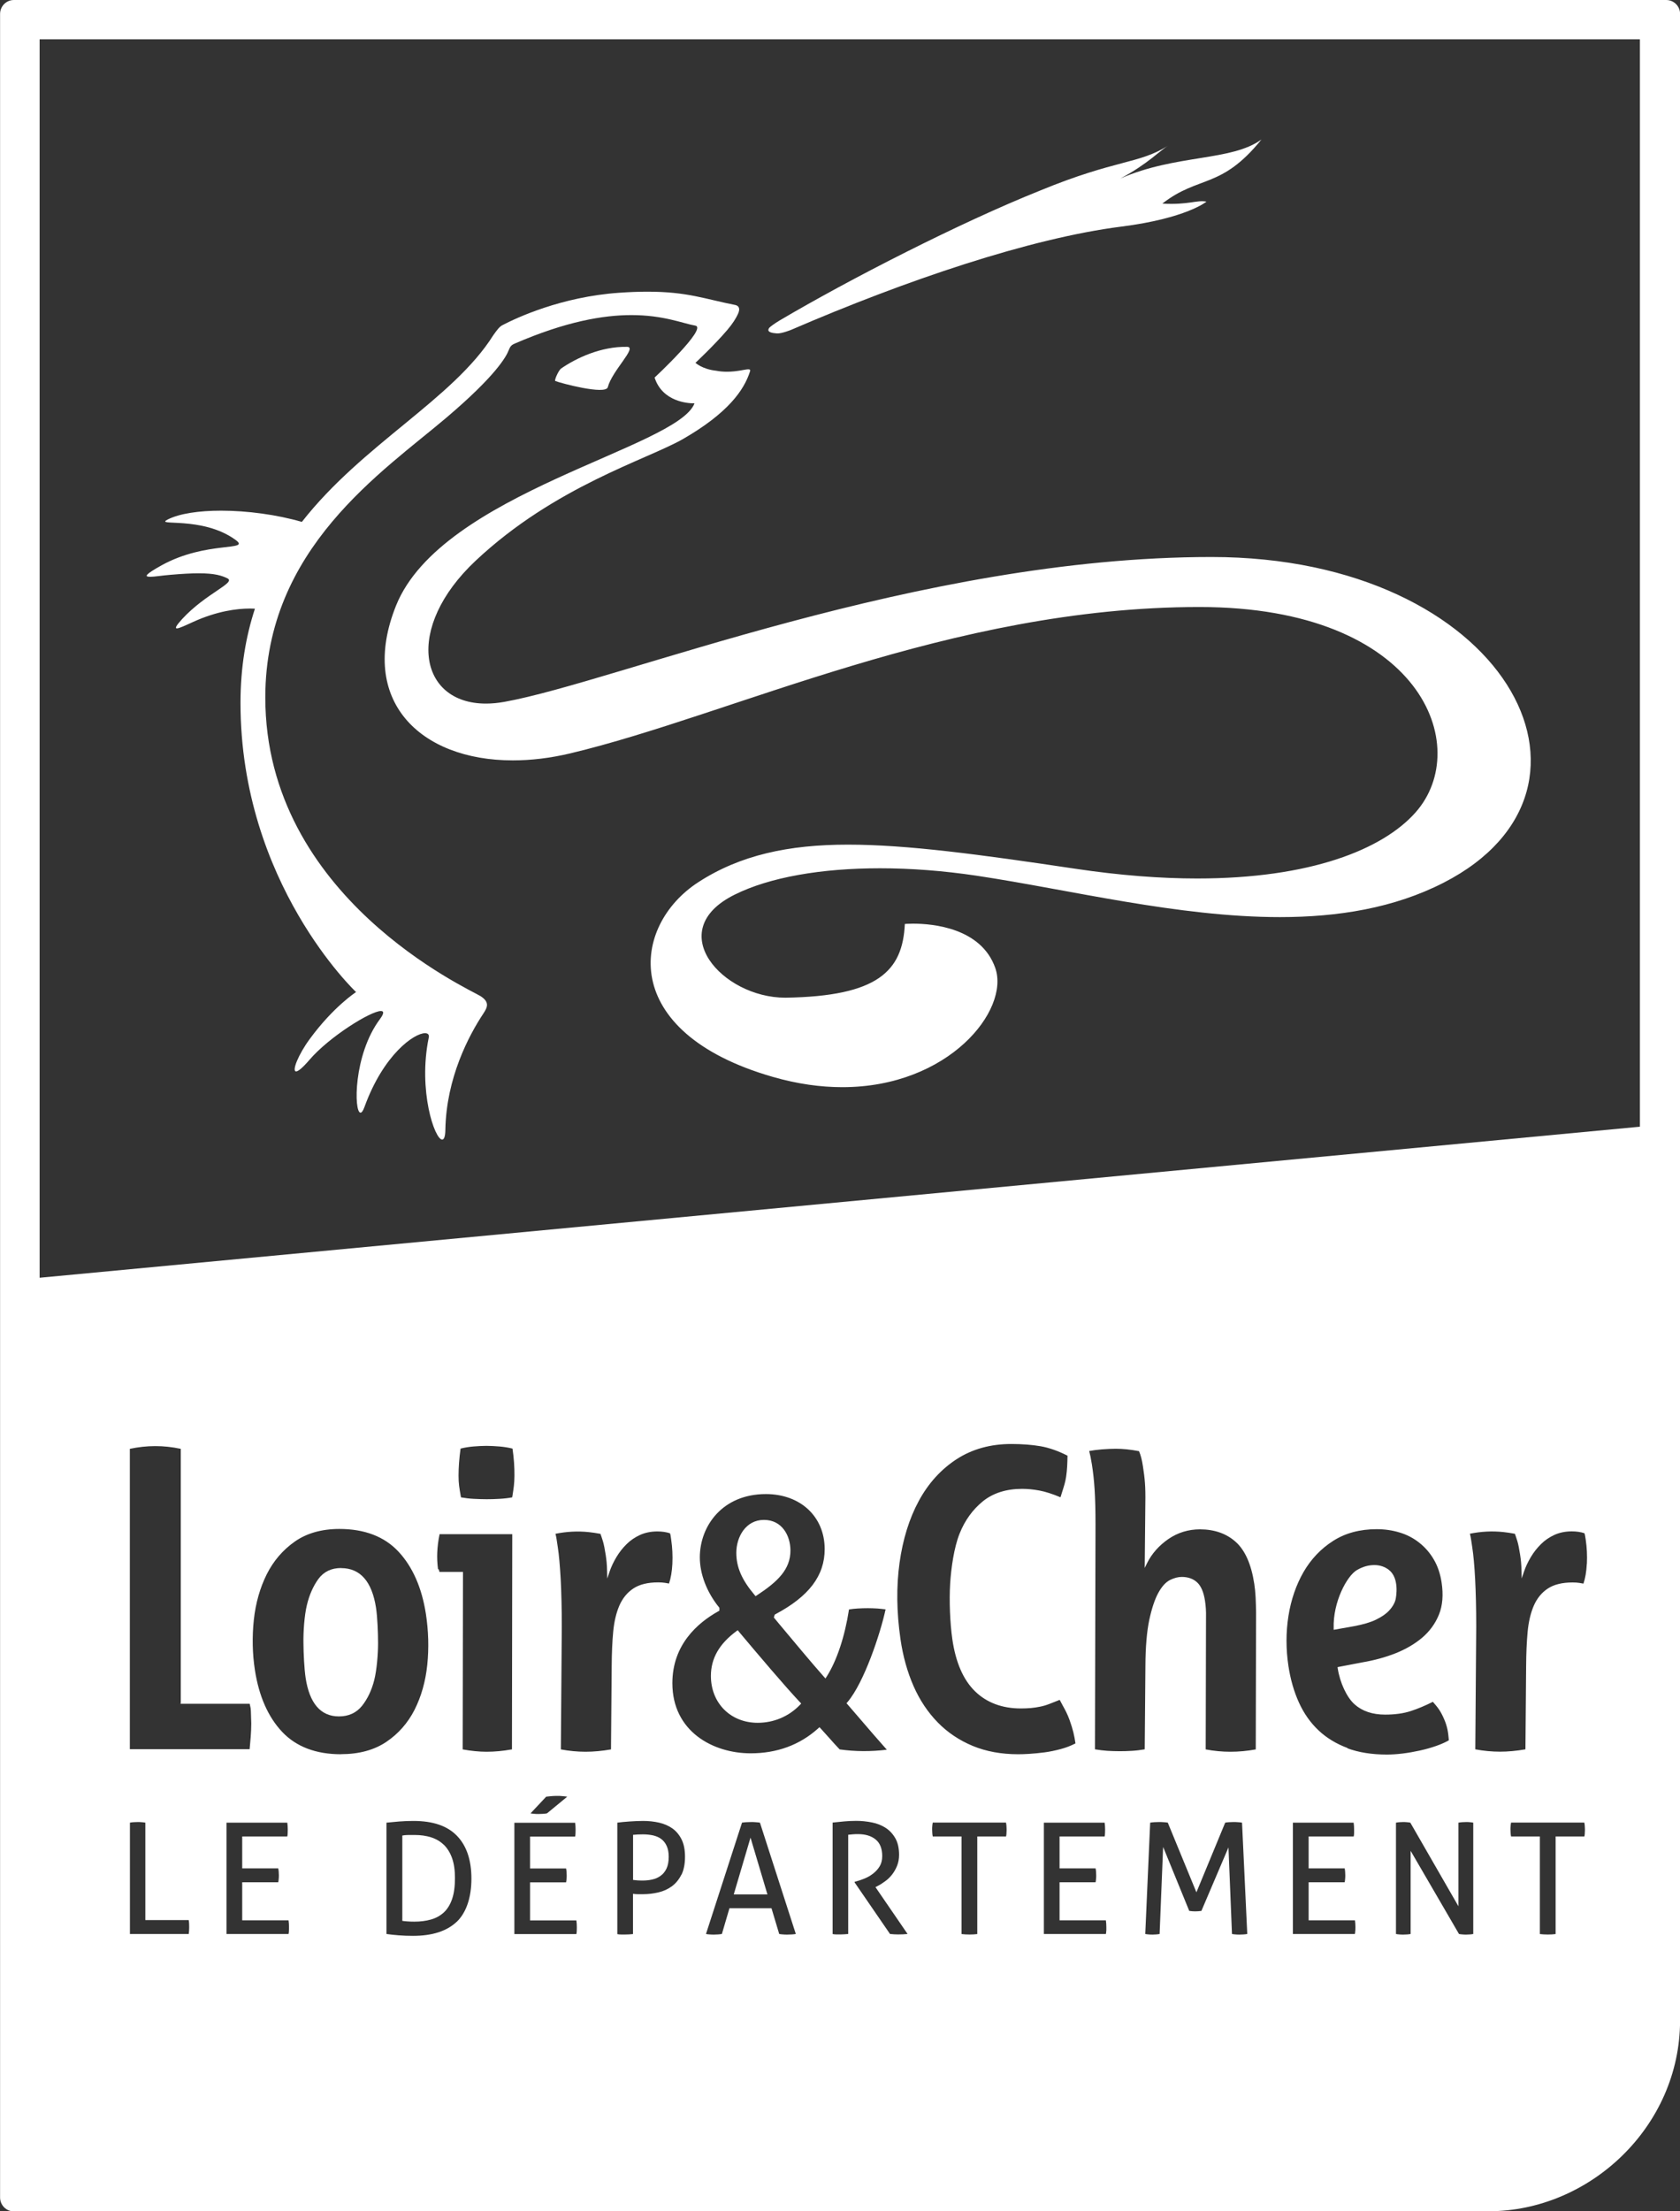 <?xml version="1.0" encoding="UTF-8"?>
<svg id="uuid-c544f962-8a97-4566-9700-02d0ec1c47a7" data-name="Calque 2" xmlns="http://www.w3.org/2000/svg" viewBox="0 0 215.43 283.46">
  <rect x="0" y="0" width="215.43" height="283.46" fill="#333333" stroke="none"/>
  <defs>
    <style>
      .uuid-8531d9ef-a03b-49fb-9cbf-f0b2fd4d24d5 {
        fill: #fff;
      }
    </style>
  </defs>
  <g id="uuid-5adc5ffd-e1c1-42fd-b98f-7b7306b24a5e" data-name="LOGO">
    <g>
      <path class="uuid-8531d9ef-a03b-49fb-9cbf-f0b2fd4d24d5" d="m94.75,209.15l-.15-.18-.19.14c-2.19,1.62-3.25,3.49-3.25,5.72,0,3.48,2.52,6.01,6,6.01,2.07,0,4-.82,5.42-2.3l.16-.17-.16-.17c-2.04-2.18-5.25-5.97-7.83-9.04Z"/>
      <path class="uuid-8531d9ef-a03b-49fb-9cbf-f0b2fd4d24d5" d="m56.91,236.48c-.45-.44-1-.76-1.63-.96-.63-.2-1.33-.3-2.09-.3-.25,0-.52,0-.82,0-.3,0-.56.03-.78.07v10.94c.18.03.41.05.68.07.27.02.56.03.86.03.78,0,1.48-.09,2.12-.27.64-.18,1.19-.48,1.65-.9.46-.42.82-1,1.07-1.72.25-.72.37-1.62.37-2.71,0-.99-.12-1.84-.37-2.54-.25-.7-.6-1.27-1.06-1.72Z"/>
      <path class="uuid-8531d9ef-a03b-49fb-9cbf-f0b2fd4d24d5" d="m96.88,204.61l.19-.12c2.65-1.74,4.29-3.31,4.29-5.73,0-1.89-1.06-3.93-3.4-3.93s-3.54,2.19-3.54,4.22c0,1.84.7,3.46,2.33,5.39l.14.17Z"/>
      <path class="uuid-8531d9ef-a03b-49fb-9cbf-f0b2fd4d24d5" d="m176.46,207.61c.72-.35,1.29-.74,1.68-1.17.43-.46.72-.98.82-1.42.06-.27.53-2.71-.87-3.79-.52-.4-1.15-.61-1.85-.61-.76,0-1.48.2-2.24.64-1.26.73-3.09,4.08-2.98,7.47v.19s2.59-.46,2.59-.46c1.18-.22,2.14-.5,2.86-.85Z"/>
      <polygon class="uuid-8531d9ef-a03b-49fb-9cbf-f0b2fd4d24d5" points="94.09 242.84 98.41 242.84 96.24 235.56 94.09 242.84"/>
      <path class="uuid-8531d9ef-a03b-49fb-9cbf-f0b2fd4d24d5" d="m43.73,201c-1.25,0-2.23.48-2.91,1.41-.66.92-1.16,2.04-1.47,3.35-.33,1.37-.46,3.45-.44,4.8.01,1.43.11,3.38.28,4.52.5,3.28,1.94,4.94,4.27,4.94,1.25,0,2.24-.46,2.96-1.35.7-.88,1.23-1.98,1.56-3.27.34-1.33.5-3.39.5-4.75,0-1.35-.08-3.35-.26-4.54-.52-3.39-2.03-5.1-4.48-5.1Z"/>
      <path class="uuid-8531d9ef-a03b-49fb-9cbf-f0b2fd4d24d5" d="m84.83,235.76c-.29-.22-.64-.38-1.05-.48-.41-.09-.85-.14-1.32-.14s-.91.02-1.28.06v5.78c.21.03.39.05.55.06.16.01.39.02.69.02.41,0,.81-.04,1.21-.13.4-.09.76-.24,1.07-.47.32-.22.57-.53.76-.92.19-.39.29-.9.29-1.52,0-.54-.08-1-.25-1.37-.16-.37-.39-.67-.68-.89Z"/>
      <path class="uuid-8531d9ef-a03b-49fb-9cbf-f0b2fd4d24d5" d="m213.66,0H1.78c-.47,0-.92.19-1.25.52-.33.34-.52.79-.52,1.26v279.91c0,.98.79,1.78,1.77,1.78,0,0,189.15-.02,189.13-.02,12.9,0,24.53-10.81,24.53-24.47V1.78c0-.98-.79-1.78-1.78-1.78ZM32.02,218.41c.03.17.06.28.08.37.04.16.06.25.07.57.02.56.04,1.09.05,1.58,0,.57-.03,1.13-.07,1.69-.04.51-.09,1.05-.14,1.6h-15.36v-38.5c2.2-.46,4.3-.47,6.53,0v32.52s-.03.16-.03.16h8.87Zm-7.8,29.5h-7.56v-14.27c.14-.03.3-.05.46-.06.16-.01.34-.02.52-.02.17,0,.34,0,.51.02.17.01.34.03.49.06v12.49h5.56c.03.15.04.3.05.46,0,.16.01.3.01.44,0,.32-.02.62-.06.89Zm12.83-.44c0,.16-.02.3-.05.44h-7.95v-14.27h7.79c.04.26.06.55.06.87,0,.15,0,.3-.01.46,0,.16-.02.3-.05.44h-5.78v4.09h4.62c.03.13.05.28.06.43.01.15.02.3.02.45s0,.3-.02.46c-.01.16-.03.3-.06.44h-4.62v4.88h5.94c.04.26.06.56.06.87,0,.15,0,.3-.01.46Zm6.67-22.6c-3.2,0-5.74-.96-7.54-2.87-1.8-1.91-2.97-4.56-3.49-7.9-.33-2.13-.37-4.31-.14-6.46.23-2.14.79-4.1,1.65-5.83.86-1.71,2.06-3.12,3.6-4.2,1.52-1.07,3.45-1.62,5.72-1.62,3.23,0,5.79.98,7.59,2.92,1.81,1.95,2.98,4.62,3.5,7.95.34,2.21.4,4.41.18,6.54-.22,2.13-.77,4.07-1.63,5.77-.86,1.69-2.08,3.08-3.63,4.12-1.55,1.04-3.5,1.57-5.8,1.57Zm14.85,21.47c-1.26,1.2-3.13,1.81-5.61,1.81-.62,0-1.23-.02-1.84-.07-.6-.05-1.12-.1-1.56-.17v-14.27c.45-.05.99-.1,1.62-.15.63-.05,1.25-.07,1.85-.07,2.49,0,4.34.63,5.57,1.91,1.23,1.27,1.85,3.1,1.85,5.48s-.63,4.33-1.88,5.54Zm7.05-22.09c-1.11.2-2.19.3-3.22.3-.93,0-1.97-.1-3.07-.3l.04-22.59v-.16h-3.02c-.02-.07-.03-.14-.05-.21l-.04-.13h-.09c-.1-.76-.13-1.48-.1-2.15.03-.75.13-1.54.3-2.35h9.32l-.04,27.6Zm.06-32.31c-.52.1-1.06.16-1.62.19-.6.04-1.16.05-1.67.05-.48,0-1.04-.02-1.66-.05-.58-.03-1.13-.1-1.62-.19l-.02-.13c-.19-1.08-.29-1.62-.29-2.66s.09-2.24.26-3.46c.51-.13,1.06-.22,1.63-.27.62-.05,1.18-.08,1.69-.08s1.07.03,1.69.08c.58.05,1.13.14,1.65.27.18,1.21.26,2.38.25,3.48-.01,1.02-.1,1.56-.25,2.53l-.04.24Zm8.28,55.54c0,.16-.02.3-.05.44h-7.95v-14.27h7.79c.04.26.06.55.06.87,0,.15,0,.3-.01.46,0,.16-.02.3-.05.44h-5.78v4.09h4.62c.03.13.05.28.06.43.01.15.02.3.02.45s0,.3-.02.46c-.01.16-.03.3-.06.44h-4.62v4.88h5.94c.04.26.06.56.06.87,0,.15,0,.3-.01.46Zm-5.93-15.03l2.01-2.14c.21-.03.43-.05.67-.07.24-.02.47-.03.71-.03.25,0,.49,0,.71.03.22.02.43.04.61.07l-2.6,2.14c-.17.03-.35.05-.53.06-.18.01-.37.02-.55.02s-.35,0-.51-.02c-.16-.01-.33-.03-.51-.06Zm10.41-18.91l-.09,10.71c-1.14.2-2.24.3-3.26.3s-2.12-.1-3.17-.3l.12-15.78c0-2.25-.05-4.27-.14-6.03-.1-1.78-.22-3.12-.37-4.09l-.15-1c-.03-.23-.08-.47-.15-.74,1.4-.28,2.83-.37,4.31-.21.45.05.94.12,1.46.22.1.27.2.58.31.93.12.39.24.98.36,1.76.05.32.09.64.12.96.03.32.05.71.06,1.17l.02.91.29-.86c.21-.63.51-1.26.88-1.88.37-.62.81-1.18,1.31-1.67.49-.49,1.07-.88,1.72-1.18.64-.29,1.39-.45,2.22-.45.61,0,1.16.08,1.63.24.04.11.06.22.08.33l.07.49c.15.99.2,2.03.15,3.1-.05,1-.2,1.84-.43,2.52-.16-.03-.33-.06-.51-.09-.24-.04-.54-.06-.89-.06-1.32,0-2.39.26-3.17.78-.79.52-1.39,1.26-1.8,2.2-.4.93-.67,2.06-.79,3.37-.12,1.29-.18,2.75-.19,4.33Zm8.93,26.78c-.31.62-.72,1.11-1.22,1.48-.51.37-1.08.63-1.73.78-.64.15-1.3.23-1.97.23-.25,0-.47,0-.66,0-.19,0-.4-.02-.62-.05v5.16c-.32.04-.65.06-1.01.06-.16,0-.33,0-.5,0-.18,0-.35-.02-.5-.05v-14.29c.2-.03.43-.05.7-.08.27-.03.55-.05.85-.07.3-.02.59-.04.89-.05.3-.01.58-.02.86-.02.72,0,1.41.07,2.06.22.65.15,1.22.4,1.72.75.49.36.88.83,1.17,1.42.29.59.43,1.33.43,2.21s-.15,1.7-.46,2.31Zm14.14,7.65c-.2.01-.39.02-.57.02-.17,0-.35,0-.52-.02-.18-.01-.35-.03-.5-.06l-.99-3.3h-5.39l-.97,3.3c-.17.03-.34.05-.51.06-.17.01-.34.02-.51.02-.18,0-.37,0-.54-.02-.18-.01-.34-.03-.48-.06l4.62-14.27c.17-.03.35-.05.55-.06.2-.01.4-.02.61-.02.18,0,.38,0,.57.02.2.01.39.03.57.06l4.6,14.27c-.16.03-.34.05-.53.06Zm3.74-26.39l-.17-.18-.18.17c-2.35,2.11-5.26,3.18-8.64,3.18-4.84,0-10.04-2.81-10.04-8.99,0-4.91,3.21-7.72,5.9-9.22l.13-.07v-.38l-.06-.07c-1.56-1.93-2.45-4.25-2.45-6.38,0-4.04,2.91-8.12,8.47-8.12,4.44,0,7.54,2.9,7.54,7.06,0,3.4-2.01,6.05-6.31,8.34l-.09.05-.12.37.67.81c2.05,2.45,4.16,4.99,5.73,6.76l.22.25.18-.28c1.29-2.05,2.3-5.09,2.84-8.57.37-.06.74-.1,1.09-.12.97-.06,1.73-.05,2.57,0,.2.01.69.07,1.03.11-.66,3.08-2.75,9.37-4.87,11.87l-.14.16.14.16c.57.66,1.13,1.31,1.69,1.96,1.06,1.23,2.15,2.51,3.34,3.84-2.07.25-4.06.24-6.05-.04-.45-.47-.87-.94-1.33-1.46-.33-.37-.68-.76-1.07-1.19Zm9.95,26.39c-.36,0-.71-.02-1.07-.06l-4.54-6.61v-.08l.16-.04c.36-.09.73-.22,1.12-.38.39-.16.76-.37,1.09-.63.34-.26.62-.57.84-.93.22-.36.33-.8.33-1.32,0-.95-.28-1.66-.84-2.12-.56-.46-1.31-.69-2.26-.69-.22,0-.43,0-.62.02-.19.01-.4.03-.64.06v12.72c-.14.01-.31.03-.48.04-.18.01-.35.02-.5.02s-.33,0-.51,0c-.18,0-.36-.02-.51-.05v-14.29c.29-.03.55-.05.79-.08.24-.03.47-.05.7-.07.23-.02.47-.04.72-.05.25-.01.53-.02.83-.02.67,0,1.33.07,1.99.2.66.13,1.24.36,1.76.69.51.33.93.78,1.25,1.34.32.56.48,1.27.48,2.13,0,.52-.09.99-.26,1.41s-.39.8-.65,1.13c-.26.33-.56.62-.9.86-.34.25-.66.45-.98.61l-.24.12,4.12,6.01c-.35.04-.76.06-1.2.06Zm13.87-13.01c-.01.17-.03.31-.06.45h-3.69v12.51c-.3.04-.63.06-.99.06s-.71-.02-1.03-.06v-12.51h-3.69c-.03-.13-.05-.28-.06-.44-.01-.16-.02-.31-.02-.46s0-.3.02-.45c.01-.15.03-.29.06-.43h9.39c.03.13.05.27.06.42.01.15.02.29.02.44s0,.3-.02.47Zm1.49-10.09c-2.16,0-4.12-.36-5.83-1.07-1.71-.71-3.22-1.72-4.48-3.01-1.26-1.29-2.31-2.85-3.1-4.65-.79-1.8-1.36-3.82-1.68-6.03-.5-3.46-.54-6.75-.12-9.77.42-3.02,1.25-5.7,2.48-7.96,1.22-2.25,2.85-4.04,4.85-5.34,1.99-1.29,4.35-1.94,7-1.94,1.39,0,2.66.1,3.77.29,1.07.19,2.23.59,3.44,1.21-.02,1-.04,1.75-.18,2.71-.1.66-.27,1.19-.48,1.85-.08.24-.16.49-.24.77-1.03-.43-1.93-.72-2.68-.86-.8-.15-1.55-.22-2.24-.22-2.03,0-3.73.54-5.04,1.6-1.3,1.06-2.31,2.45-2.98,4.14-.72,1.78-1.09,4.48-1.21,6.41-.13,2.23-.02,5.02.28,7.12.43,2.98,1.41,5.22,2.91,6.68,1.5,1.46,3.48,2.2,5.88,2.2.45,0,.87-.02,1.26-.05.4-.04.79-.09,1.16-.17.38-.07.8-.19,1.24-.36.39-.15.83-.32,1.32-.52.13.26.26.49.39.73.31.56.6,1.09.87,1.84.45,1.26.61,1.99.76,3.01-.58.3-1.2.54-1.87.72-.7.19-1.41.34-2.1.43-.69.09-1.34.15-1.94.19-.62.04-1.09.05-1.44.05Zm11.3,22.6c0,.16-.02.3-.05.44h-7.95v-14.27h7.79c.04.26.06.55.06.87,0,.15,0,.3-.01.46,0,.16-.02.3-.05.44h-5.78v4.09h4.62c.03.13.05.28.06.43.01.15.02.3.02.45s0,.3-.02.46c-.01.16-.03.3-.06.44h-4.62v4.88h5.94c.04.26.06.56.06.87,0,.15,0,.3,0,.46Zm17.58.5c-.17.01-.33.02-.5.02s-.34,0-.5-.02c-.16-.01-.32-.03-.46-.06l-.45-11.1-3.47,8.14c-.26.04-.53.06-.81.06-.25,0-.5-.02-.75-.06l-3.35-8.2-.45,11.16c-.14.03-.3.05-.45.06-.16.01-.31.02-.45.02-.17,0-.33,0-.49-.02-.16-.01-.31-.03-.45-.06l.63-14.27c.16-.03.34-.05.54-.06.2-.01.4-.02.58-.02s.38,0,.6.02c.22.01.4.03.54.06l3.67,8.93,3.69-8.93c.13-.03.3-.05.49-.06.2-.01.39-.02.57-.02.17,0,.36,0,.57.02.21.01.39.03.53.06l.67,14.27c-.16.03-.32.05-.48.06Zm1.6-23.72c-2.22.4-4.33.4-6.43,0l.04-16.97c.02-.73-.03-1.43-.13-2.08-.17-1.11-.51-1.91-1.02-2.37-.5-.46-1.17-.69-1.96-.69-.46,0-.97.13-1.5.39-.54.27-1.05.82-1.51,1.66-.45.82-.84,1.99-1.16,3.48-.31,1.48-.48,3.45-.49,5.86l-.09,10.71c-.53.09-1.07.16-1.6.19-.59.04-1.13.05-1.62.05-.52,0-1.06-.02-1.59-.05-.48-.03-1.01-.1-1.57-.19l.07-28.84c0-3.77-.16-5.72-.46-7.66-.06-.38-.12-.72-.18-1.01-.05-.22-.1-.46-.17-.73.48-.09,1.03-.16,1.63-.21.68-.05,1.28-.08,1.78-.08.89,0,1.89.1,2.98.31.22.51.39,1.16.5,1.93.24,1.56.35,2.55.31,4.8l-.08,8.24.3-.61c.61-1.23,1.54-2.27,2.74-3.1,1.2-.82,2.56-1.24,4.04-1.24,1.85,0,3.4.54,4.59,1.61,1.2,1.07,2,2.88,2.38,5.38.08.54.14,1.11.17,1.71.03.63.05,1.28.06,1.93l-.04,17.56Zm12.75,23.22c0,.16-.02.3-.05.44h-7.95v-14.27h7.79c.04.26.06.55.06.87,0,.15,0,.3,0,.46,0,.16-.02.3-.05.44h-5.78v4.09h4.62c.03.13.05.28.06.43.01.15.02.3.02.45s0,.3-.02.46c-.01.16-.03.3-.06.44h-4.62v4.88h5.94c.04.26.06.56.06.87,0,.15,0,.3-.01.46Zm-.99-23.4c-1.44-.53-2.69-1.29-3.72-2.26-1.03-.97-1.88-2.17-2.51-3.56-.64-1.4-1.09-2.98-1.35-4.68-.33-2.17-.33-4.33,0-6.42.33-2.09.99-3.99,1.93-5.63.95-1.64,2.22-2.99,3.79-3.99,1.57-1.01,3.45-1.51,5.6-1.51,1.02,0,2.01.14,2.95.43.93.28,1.77.72,2.5,1.3.74.58,1.37,1.3,1.86,2.14.5.84.84,1.84,1.01,2.96.24,1.58.13,2.97-.34,4.12-.47,1.16-1.2,2.15-2.15,2.96-.96.81-2.11,1.48-3.42,2-1.32.52-2.73.9-4.19,1.15l-3.24.62.02.16c.28,1.84,1.17,3.74,2.17,4.62.98.87,2.29,1.31,3.91,1.31,1.28,0,2.4-.16,3.33-.47.89-.29,1.83-.69,2.79-1.17l.06.07c.54.62.92,1.07,1.38,2.14.45,1.05.52,1.74.6,2.61v.12c-.45.26-1,.5-1.63.72-.66.23-1.36.43-2.1.59-.73.16-1.47.29-2.21.38-.74.09-1.42.13-2.01.13-1.91,0-3.6-.27-5.04-.8Zm16.13,23.84c-.15.03-.3.05-.46.06-.16.01-.32.02-.46.02s-.3,0-.46-.02c-.17-.01-.32-.03-.46-.06l-6.2-10.66v10.66c-.14.03-.3.05-.46.06-.16.01-.33.02-.48.02-.17,0-.34,0-.5-.02-.16-.01-.31-.03-.44-.06v-14.27c.15-.03.3-.05.46-.06.17-.01.32-.02.46-.02s.3,0,.46.02c.16.01.32.03.46.06l6.17,10.72v-10.72c.16-.03.32-.05.49-.06.17-.01.34-.02.51-.02.14,0,.3,0,.45.02.16.01.31.03.45.06v14.27Zm14.3-12.95c-.01.17-.03.31-.06.45h-3.69v12.51c-.3.04-.63.06-.99.06s-.71-.02-1.03-.06v-12.51h-3.69c-.03-.13-.05-.28-.06-.44-.01-.16-.02-.31-.02-.46s0-.3.02-.45c.01-.15.03-.29.06-.43h9.39c.03.13.05.27.06.42.01.15.02.29.02.44s0,.3-.02.47Zm.25-34.48c-.05,1-.2,1.84-.43,2.52-.16-.03-.33-.06-.51-.09-.24-.04-.54-.06-.89-.06-1.32,0-2.39.26-3.17.78-.79.52-1.39,1.26-1.8,2.2-.4.93-.67,2.06-.79,3.37-.12,1.3-.18,2.75-.19,4.33l-.09,10.71c-1.14.2-2.24.3-3.26.3s-2.12-.1-3.17-.3l.12-15.78c0-2.26-.05-4.29-.14-6.03-.09-1.75-.22-3.12-.37-4.09l-.15-1c-.04-.23-.08-.47-.15-.74,1.41-.28,2.83-.37,4.31-.21.45.05.94.12,1.46.22.1.27.2.58.31.93.12.39.24.98.36,1.76.05.32.09.64.12.96.03.32.05.72.06,1.17l.02.91.29-.86c.21-.63.51-1.26.88-1.88.37-.62.81-1.18,1.31-1.67.49-.49,1.07-.88,1.72-1.18.64-.29,1.39-.45,2.22-.45.61,0,1.16.08,1.63.24.04.11.06.22.08.33l.08.49c.15.99.2,2.03.15,3.1Zm6.79-56.05L5.08,163.79V5.04h205.21v139.38Z"/>
      <path class="uuid-8531d9ef-a03b-49fb-9cbf-f0b2fd4d24d5" d="m77.94,49.63c.55-2.12,3.83-5.14,2.48-5.17-3.39-.06-6.56,1.46-8.47,2.78-.31.21-.91,1.53-.74,1.6.56.24,6.46,1.83,6.73.79Z"/>
      <path class="uuid-8531d9ef-a03b-49fb-9cbf-f0b2fd4d24d5" d="m19.23,73.94c.56,0,1.62-.18,2.66-.26,1.5-.13,2.67-.19,3.59-.19,2.05,0,2.92.28,3.67.64,1.19.56-2.75,1.91-5.8,5.23-.79.87-.94,1.19-.66,1.19.29,0,1.07-.37,2.08-.83,3.07-1.4,5.67-1.71,7.22-1.71.26,0,.5,0,.7.02-1.16,3.54-1.85,7.52-1.85,12.07,0,23.12,14.82,37.07,14.82,37.07,0,0-2.9,1.87-5.92,5.99-1.46,1.97-2.36,4.18-1.77,4.18.26,0,.81-.43,1.72-1.49,2.53-2.95,7.85-6.25,9.15-6.25.4,0,.42.3-.1,1.01-3.45,4.59-3.37,12.02-2.51,12.02.15,0,.33-.23.51-.74,2.44-6.73,6.38-9.45,7.76-9.45.37,0,.56.19.48.56-1.4,6.8.77,13.08,1.72,13.08.24,0,.4-.39.41-1.26.12-6.64,3.01-12.09,4.86-14.88.49-.75.9-1.45-.35-2.25-1.38-.88-27.6-12.62-27.6-38.29,0-19.12,15.08-28.94,23.28-35.91,6.27-5.33,7.61-7.76,7.93-8.59.2-.5.34-.67.76-.85,6.57-2.85,11.39-3.66,14.98-3.66,4.13,0,6.61,1.08,8.19,1.35,1.63.28-5.22,6.66-5.22,6.66,1.02,3.15,4.37,3.3,5.01,3.3.07,0,.11,0,.11,0-2.17,5.75-32.42,11.4-38.27,25.92-4.88,12.15,3.04,19.85,14.97,19.85,2.33,0,4.81-.29,7.37-.9,20.83-4.96,48.73-18.76,80.68-18.76,28.48,0,35.15,17.94,27.71,26.33-4.23,4.77-13.53,8.47-28,8.47-4.67,0-9.88-.39-15.63-1.25-12.2-1.82-21.55-3.09-29.16-3.09s-13.83,1.34-19.19,4.82c-8.58,5.56-10.33,19.21,9.52,24.94,3.21.93,6.2,1.33,8.96,1.33,13.65,0,21.48-9.87,19.61-15.27-1.8-5.15-8.03-5.69-10.54-5.69-.66,0-1.06.04-1.06.04-.28,6.06-3.48,9.26-15.27,9.45h-.07c-8.07,0-15.74-8.59-6.52-13.19,4.52-2.26,11.17-3.4,18.67-3.4,3.95,0,8.13.32,12.37.95,11.98,1.8,25.88,5.31,38.92,5.31,7.45,0,14.62-1.15,20.99-4.41,23.68-12.13,7.83-41.75-29.77-41.75s-76.16,15.96-90.68,18.57c-.84.15-1.62.22-2.36.22-8.6,0-10.49-9.71-1.31-18.32,10.21-9.58,21.98-12.95,26.61-15.61,5.72-3.3,7.79-6.23,8.56-8.63.08-.21,0-.29-.21-.29-.43,0-1.43.31-2.73.31-.44,0-.91-.03-1.41-.13-1.76-.19-2.64-1.01-2.64-1.01,0,0,2.43-2.27,4.08-4.21.72-.84,1.13-1.53,1.37-2.05.31-.67.14-1.03-.32-1.15-3.93-.77-6.15-1.71-11.27-1.71-1.08,0-2.29.04-3.68.14-7.38.52-13.11,3.2-14.93,4.15-.4.2-.74.68-1.18,1.3-5.16,8.2-16.72,13.93-24.54,23.92-3.21-.93-7.01-1.44-10.35-1.44-2.82,0-5.31.36-6.83,1.12-1.88.95,4.4-.5,8.68,2.63,2.03,1.48-3.73.08-9.48,3.25-2.12,1.18-2.24,1.47-1.52,1.47Z"/>
      <path class="uuid-8531d9ef-a03b-49fb-9cbf-f0b2fd4d24d5" d="m99.64,42.74c.57.04,1.79-.45,1.79-.45,14.75-6.37,30.66-11.75,42.34-13.24,8.36-1.06,10.94-3.2,10.94-3.2-1.26-.25-2.26.44-5.66.25,4.66-3.65,7.54-1.82,12.71-8.22-3.85,2.81-10.95,1.87-18.11,5.01,3.46-1.81,5.21-3.7,6.21-4.26-3.88,2.45-6.64,1.74-16.54,5.82-10.2,4.08-24.4,11.35-33.3,16.6,0,0-.89.52-1.36.95-.16.22-.43.65.97.74Z"/>
    </g>
  </g>
</svg>